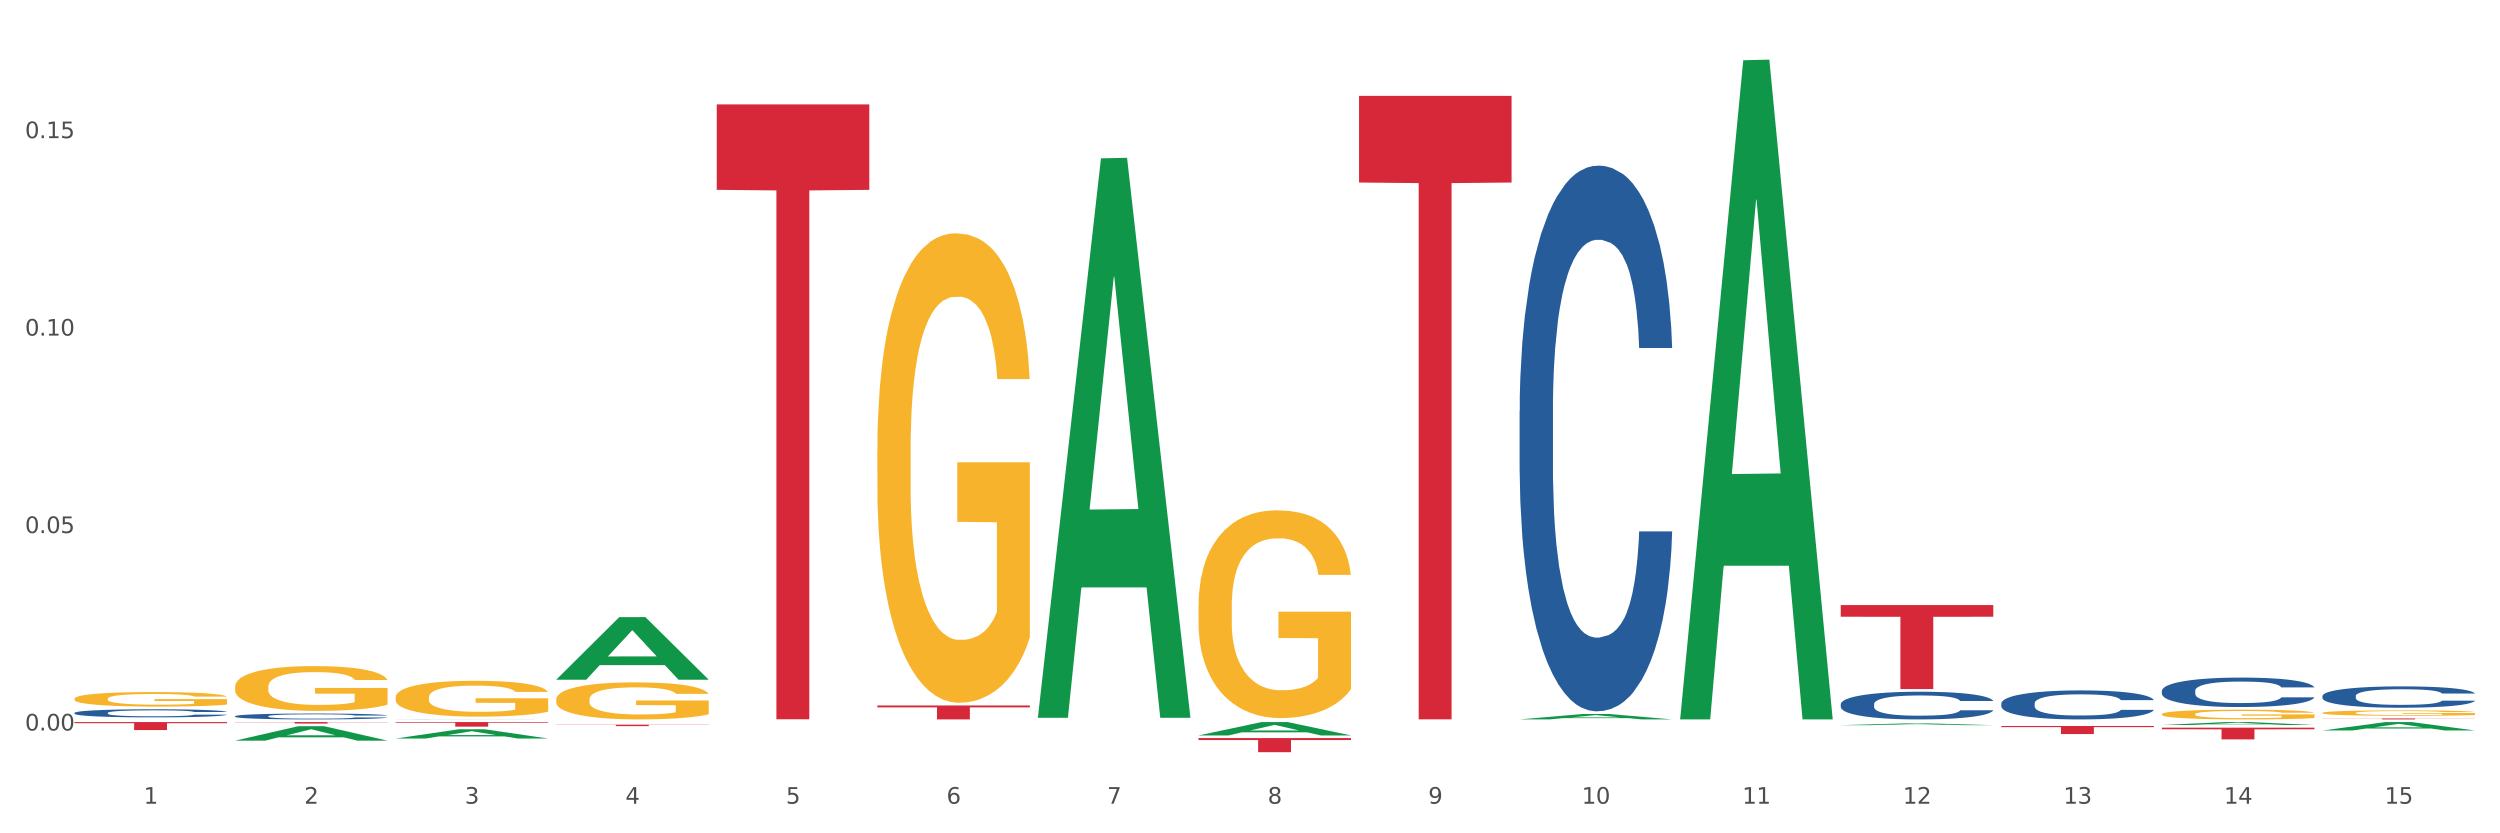 <?xml version="1.0" encoding="utf-8" standalone="no"?>
<!DOCTYPE svg PUBLIC "-//W3C//DTD SVG 1.1//EN"
  "http://www.w3.org/Graphics/SVG/1.1/DTD/svg11.dtd">
<svg xmlns:xlink="http://www.w3.org/1999/xlink" width="1080pt" height="360pt" viewBox="0 0 1080 360" xmlns="http://www.w3.org/2000/svg" version="1.1">
 <rect x="0" y="0" width="1080" height="360" fill="#333333" stroke="none"/>
 <defs>
  <style type="text/css">*{stroke-linejoin: round; stroke-linecap: butt}</style>
 </defs>
 <g id="figure_1">
  <g id="patch_1">
   <path d="M 0 360 
L 1080 360 
L 1080 0 
L 0 0 
z
" style="fill: #ffffff; stroke: #ffffff; stroke-linejoin: miter"/>
  </g>
  <g id="axes_1">
   <g id="matplotlib.axis_1">
    <g id="xtick_1">
     <g id="text_1">
      <!-- 1 -->
      <g style="fill: #4d4d4d" transform="translate(62.07 347.204) scale(0.096 -0.096)">
       <defs>
        <path id="DejaVuSans-31" d="M 794 531 
L 1825 531 
L 1825 4091 
L 703 3866 
L 703 4441 
L 1819 4666 
L 2450 4666 
L 2450 531 
L 3481 531 
L 3481 0 
L 794 0 
L 794 531 
z
" transform="scale(0.016)"/>
       </defs>
       <use xlink:href="#DejaVuSans-31"/>
      </g>
     </g>
    </g>
    <g id="xtick_2">
     <g id="text_2">
      <!-- 2 -->
      <g style="fill: #4d4d4d" transform="translate(131.436 347.204) scale(0.096 -0.096)">
       <defs>
        <path id="DejaVuSans-32" d="M 1228 531 
L 3431 531 
L 3431 0 
L 469 0 
L 469 531 
Q 828 903 1448 1529 
Q 2069 2156 2228 2338 
Q 2531 2678 2651 2914 
Q 2772 3150 2772 3378 
Q 2772 3750 2511 3984 
Q 2250 4219 1831 4219 
Q 1534 4219 1204 4116 
Q 875 4013 500 3803 
L 500 4441 
Q 881 4594 1212 4672 
Q 1544 4750 1819 4750 
Q 2544 4750 2975 4387 
Q 3406 4025 3406 3419 
Q 3406 3131 3298 2873 
Q 3191 2616 2906 2266 
Q 2828 2175 2409 1742 
Q 1991 1309 1228 531 
z
" transform="scale(0.016)"/>
       </defs>
       <use xlink:href="#DejaVuSans-32"/>
      </g>
     </g>
    </g>
    <g id="xtick_3">
     <g id="text_3">
      <!-- 3 -->
      <g style="fill: #4d4d4d" transform="translate(200.802 347.204) scale(0.096 -0.096)">
       <defs>
        <path id="DejaVuSans-33" d="M 2597 2516 
Q 3050 2419 3304 2112 
Q 3559 1806 3559 1356 
Q 3559 666 3084 287 
Q 2609 -91 1734 -91 
Q 1441 -91 1130 -33 
Q 819 25 488 141 
L 488 750 
Q 750 597 1062 519 
Q 1375 441 1716 441 
Q 2309 441 2620 675 
Q 2931 909 2931 1356 
Q 2931 1769 2642 2001 
Q 2353 2234 1838 2234 
L 1294 2234 
L 1294 2753 
L 1863 2753 
Q 2328 2753 2575 2939 
Q 2822 3125 2822 3475 
Q 2822 3834 2567 4026 
Q 2313 4219 1838 4219 
Q 1578 4219 1281 4162 
Q 984 4106 628 3988 
L 628 4550 
Q 988 4650 1302 4700 
Q 1616 4750 1894 4750 
Q 2613 4750 3031 4423 
Q 3450 4097 3450 3541 
Q 3450 3153 3228 2886 
Q 3006 2619 2597 2516 
z
" transform="scale(0.016)"/>
       </defs>
       <use xlink:href="#DejaVuSans-33"/>
      </g>
     </g>
    </g>
    <g id="xtick_4">
     <g id="text_4">
      <!-- 4 -->
      <g style="fill: #4d4d4d" transform="translate(270.169 347.204) scale(0.096 -0.096)">
       <defs>
        <path id="DejaVuSans-34" d="M 2419 4116 
L 825 1625 
L 2419 1625 
L 2419 4116 
z
M 2253 4666 
L 3047 4666 
L 3047 1625 
L 3713 1625 
L 3713 1100 
L 3047 1100 
L 3047 0 
L 2419 0 
L 2419 1100 
L 313 1100 
L 313 1709 
L 2253 4666 
z
" transform="scale(0.016)"/>
       </defs>
       <use xlink:href="#DejaVuSans-34"/>
      </g>
     </g>
    </g>
    <g id="xtick_5">
     <g id="text_5">
      <!-- 5 -->
      <g style="fill: #4d4d4d" transform="translate(339.535 347.204) scale(0.096 -0.096)">
       <defs>
        <path id="DejaVuSans-35" d="M 691 4666 
L 3169 4666 
L 3169 4134 
L 1269 4134 
L 1269 2991 
Q 1406 3038 1543 3061 
Q 1681 3084 1819 3084 
Q 2600 3084 3056 2656 
Q 3513 2228 3513 1497 
Q 3513 744 3044 326 
Q 2575 -91 1722 -91 
Q 1428 -91 1123 -41 
Q 819 9 494 109 
L 494 744 
Q 775 591 1075 516 
Q 1375 441 1709 441 
Q 2250 441 2565 725 
Q 2881 1009 2881 1497 
Q 2881 1984 2565 2268 
Q 2250 2553 1709 2553 
Q 1456 2553 1204 2497 
Q 953 2441 691 2322 
L 691 4666 
z
" transform="scale(0.016)"/>
       </defs>
       <use xlink:href="#DejaVuSans-35"/>
      </g>
     </g>
    </g>
    <g id="xtick_6">
     <g id="text_6">
      <!-- 6 -->
      <g style="fill: #4d4d4d" transform="translate(408.901 347.204) scale(0.096 -0.096)">
       <defs>
        <path id="DejaVuSans-36" d="M 2113 2584 
Q 1688 2584 1439 2293 
Q 1191 2003 1191 1497 
Q 1191 994 1439 701 
Q 1688 409 2113 409 
Q 2538 409 2786 701 
Q 3034 994 3034 1497 
Q 3034 2003 2786 2293 
Q 2538 2584 2113 2584 
z
M 3366 4563 
L 3366 3988 
Q 3128 4100 2886 4159 
Q 2644 4219 2406 4219 
Q 1781 4219 1451 3797 
Q 1122 3375 1075 2522 
Q 1259 2794 1537 2939 
Q 1816 3084 2150 3084 
Q 2853 3084 3261 2657 
Q 3669 2231 3669 1497 
Q 3669 778 3244 343 
Q 2819 -91 2113 -91 
Q 1303 -91 875 529 
Q 447 1150 447 2328 
Q 447 3434 972 4092 
Q 1497 4750 2381 4750 
Q 2619 4750 2861 4703 
Q 3103 4656 3366 4563 
z
" transform="scale(0.016)"/>
       </defs>
       <use xlink:href="#DejaVuSans-36"/>
      </g>
     </g>
    </g>
    <g id="xtick_7">
     <g id="text_7">
      <!-- 7 -->
      <g style="fill: #4d4d4d" transform="translate(478.267 347.204) scale(0.096 -0.096)">
       <defs>
        <path id="DejaVuSans-37" d="M 525 4666 
L 3525 4666 
L 3525 4397 
L 1831 0 
L 1172 0 
L 2766 4134 
L 525 4134 
L 525 4666 
z
" transform="scale(0.016)"/>
       </defs>
       <use xlink:href="#DejaVuSans-37"/>
      </g>
     </g>
    </g>
    <g id="xtick_8">
     <g id="text_8">
      <!-- 8 -->
      <g style="fill: #4d4d4d" transform="translate(547.634 347.204) scale(0.096 -0.096)">
       <defs>
        <path id="DejaVuSans-38" d="M 2034 2216 
Q 1584 2216 1326 1975 
Q 1069 1734 1069 1313 
Q 1069 891 1326 650 
Q 1584 409 2034 409 
Q 2484 409 2743 651 
Q 3003 894 3003 1313 
Q 3003 1734 2745 1975 
Q 2488 2216 2034 2216 
z
M 1403 2484 
Q 997 2584 770 2862 
Q 544 3141 544 3541 
Q 544 4100 942 4425 
Q 1341 4750 2034 4750 
Q 2731 4750 3128 4425 
Q 3525 4100 3525 3541 
Q 3525 3141 3298 2862 
Q 3072 2584 2669 2484 
Q 3125 2378 3379 2068 
Q 3634 1759 3634 1313 
Q 3634 634 3220 271 
Q 2806 -91 2034 -91 
Q 1263 -91 848 271 
Q 434 634 434 1313 
Q 434 1759 690 2068 
Q 947 2378 1403 2484 
z
M 1172 3481 
Q 1172 3119 1398 2916 
Q 1625 2713 2034 2713 
Q 2441 2713 2670 2916 
Q 2900 3119 2900 3481 
Q 2900 3844 2670 4047 
Q 2441 4250 2034 4250 
Q 1625 4250 1398 4047 
Q 1172 3844 1172 3481 
z
" transform="scale(0.016)"/>
       </defs>
       <use xlink:href="#DejaVuSans-38"/>
      </g>
     </g>
    </g>
    <g id="xtick_9">
     <g id="text_9">
      <!-- 9 -->
      <g style="fill: #4d4d4d" transform="translate(617 347.204) scale(0.096 -0.096)">
       <defs>
        <path id="DejaVuSans-39" d="M 703 97 
L 703 672 
Q 941 559 1184 500 
Q 1428 441 1663 441 
Q 2288 441 2617 861 
Q 2947 1281 2994 2138 
Q 2813 1869 2534 1725 
Q 2256 1581 1919 1581 
Q 1219 1581 811 2004 
Q 403 2428 403 3163 
Q 403 3881 828 4315 
Q 1253 4750 1959 4750 
Q 2769 4750 3195 4129 
Q 3622 3509 3622 2328 
Q 3622 1225 3098 567 
Q 2575 -91 1691 -91 
Q 1453 -91 1209 -44 
Q 966 3 703 97 
z
M 1959 2075 
Q 2384 2075 2632 2365 
Q 2881 2656 2881 3163 
Q 2881 3666 2632 3958 
Q 2384 4250 1959 4250 
Q 1534 4250 1286 3958 
Q 1038 3666 1038 3163 
Q 1038 2656 1286 2365 
Q 1534 2075 1959 2075 
z
" transform="scale(0.016)"/>
       </defs>
       <use xlink:href="#DejaVuSans-39"/>
      </g>
     </g>
    </g>
    <g id="xtick_10">
     <g id="text_10">
      <!-- 10 -->
      <g style="fill: #4d4d4d" transform="translate(683.312 347.204) scale(0.096 -0.096)">
       <defs>
        <path id="DejaVuSans-30" d="M 2034 4250 
Q 1547 4250 1301 3770 
Q 1056 3291 1056 2328 
Q 1056 1369 1301 889 
Q 1547 409 2034 409 
Q 2525 409 2770 889 
Q 3016 1369 3016 2328 
Q 3016 3291 2770 3770 
Q 2525 4250 2034 4250 
z
M 2034 4750 
Q 2819 4750 3233 4129 
Q 3647 3509 3647 2328 
Q 3647 1150 3233 529 
Q 2819 -91 2034 -91 
Q 1250 -91 836 529 
Q 422 1150 422 2328 
Q 422 3509 836 4129 
Q 1250 4750 2034 4750 
z
" transform="scale(0.016)"/>
       </defs>
       <use xlink:href="#DejaVuSans-31"/>
       <use xlink:href="#DejaVuSans-30" transform="translate(63.623 0)"/>
      </g>
     </g>
    </g>
    <g id="xtick_11">
     <g id="text_11">
      <!-- 11 -->
      <g style="fill: #4d4d4d" transform="translate(752.678 347.204) scale(0.096 -0.096)">
       <use xlink:href="#DejaVuSans-31"/>
       <use xlink:href="#DejaVuSans-31" transform="translate(63.623 0)"/>
      </g>
     </g>
    </g>
    <g id="xtick_12">
     <g id="text_12">
      <!-- 12 -->
      <g style="fill: #4d4d4d" transform="translate(822.044 347.204) scale(0.096 -0.096)">
       <use xlink:href="#DejaVuSans-31"/>
       <use xlink:href="#DejaVuSans-32" transform="translate(63.623 0)"/>
      </g>
     </g>
    </g>
    <g id="xtick_13">
     <g id="text_13">
      <!-- 13 -->
      <g style="fill: #4d4d4d" transform="translate(891.411 347.204) scale(0.096 -0.096)">
       <use xlink:href="#DejaVuSans-31"/>
       <use xlink:href="#DejaVuSans-33" transform="translate(63.623 0)"/>
      </g>
     </g>
    </g>
    <g id="xtick_14">
     <g id="text_14">
      <!-- 14 -->
      <g style="fill: #4d4d4d" transform="translate(960.777 347.204) scale(0.096 -0.096)">
       <use xlink:href="#DejaVuSans-31"/>
       <use xlink:href="#DejaVuSans-34" transform="translate(63.623 0)"/>
      </g>
     </g>
    </g>
    <g id="xtick_15">
     <g id="text_15">
      <!-- 15 -->
      <g style="fill: #4d4d4d" transform="translate(1030.143 347.204) scale(0.096 -0.096)">
       <use xlink:href="#DejaVuSans-31"/>
       <use xlink:href="#DejaVuSans-35" transform="translate(63.623 0)"/>
      </g>
     </g>
    </g>
    <g id="xtick_16"/>
    <g id="xtick_17"/>
    <g id="xtick_18"/>
    <g id="xtick_19"/>
    <g id="xtick_20"/>
    <g id="xtick_21"/>
    <g id="xtick_22"/>
    <g id="xtick_23"/>
    <g id="xtick_24"/>
    <g id="xtick_25"/>
    <g id="xtick_26"/>
    <g id="xtick_27"/>
    <g id="xtick_28"/>
    <g id="xtick_29"/>
   </g>
   <g id="matplotlib.axis_2">
    <g id="ytick_1">
     <g id="text_16">
      <!-- 0.00 -->
      <g style="fill: #4d4d4d" transform="translate(10.8 315.58) scale(0.096 -0.096)">
       <defs>
        <path id="DejaVuSans-2e" d="M 684 794 
L 1344 794 
L 1344 0 
L 684 0 
L 684 794 
z
" transform="scale(0.016)"/>
       </defs>
       <use xlink:href="#DejaVuSans-30"/>
       <use xlink:href="#DejaVuSans-2e" transform="translate(63.623 0)"/>
       <use xlink:href="#DejaVuSans-30" transform="translate(95.41 0)"/>
       <use xlink:href="#DejaVuSans-30" transform="translate(159.033 0)"/>
      </g>
     </g>
    </g>
    <g id="ytick_2">
     <g id="text_17">
      <!-- 0.05 -->
      <g style="fill: #4d4d4d" transform="translate(10.8 230.282) scale(0.096 -0.096)">
       <use xlink:href="#DejaVuSans-30"/>
       <use xlink:href="#DejaVuSans-2e" transform="translate(63.623 0)"/>
       <use xlink:href="#DejaVuSans-30" transform="translate(95.41 0)"/>
       <use xlink:href="#DejaVuSans-35" transform="translate(159.033 0)"/>
      </g>
     </g>
    </g>
    <g id="ytick_3">
     <g id="text_18">
      <!-- 0.10 -->
      <g style="fill: #4d4d4d" transform="translate(10.8 144.984) scale(0.096 -0.096)">
       <use xlink:href="#DejaVuSans-30"/>
       <use xlink:href="#DejaVuSans-2e" transform="translate(63.623 0)"/>
       <use xlink:href="#DejaVuSans-31" transform="translate(95.41 0)"/>
       <use xlink:href="#DejaVuSans-30" transform="translate(159.033 0)"/>
      </g>
     </g>
    </g>
    <g id="ytick_4">
     <g id="text_19">
      <!-- 0.15 -->
      <g style="fill: #4d4d4d" transform="translate(10.8 59.686) scale(0.096 -0.096)">
       <use xlink:href="#DejaVuSans-30"/>
       <use xlink:href="#DejaVuSans-2e" transform="translate(63.623 0)"/>
       <use xlink:href="#DejaVuSans-31" transform="translate(95.41 0)"/>
       <use xlink:href="#DejaVuSans-35" transform="translate(159.033 0)"/>
      </g>
     </g>
    </g>
    <g id="ytick_5"/>
    <g id="ytick_6"/>
    <g id="ytick_7"/>
    <g id="ytick_8"/>
   </g>
   <g id="PolyCollection_1">
    <path d="M 1003.302 307.964 
L 1003.38 307.962 
L 1003.38 307.885 
L 1003.535 307.819 
L 1004.314 307.659 
L 1005.481 307.527 
L 1006.336 307.456 
L 1007.192 307.399 
L 1008.204 307.341 
L 1009.448 307.281 
L 1011.705 307.194 
L 1013.105 307.149 
L 1014.817 307.102 
L 1017.929 307.034 
L 1020.185 306.995 
L 1022.519 306.963 
L 1026.331 306.925 
L 1028.821 306.908 
L 1031.466 306.895 
L 1034.656 306.886 
L 1037.068 306.884 
L 1042.358 306.891 
L 1046.871 306.91 
L 1049.049 306.925 
L 1051.85 306.95 
L 1053.328 306.967 
L 1055.74 307.002 
L 1058.23 307.046 
L 1059.942 307.085 
L 1062.509 307.157 
L 1064.454 307.23 
L 1066.244 307.32 
L 1067.177 307.382 
L 1067.877 307.439 
L 1068.5 307.505 
L 1069.122 307.61 
L 1055.118 307.61 
L 1054.573 307.535 
L 1053.717 307.465 
L 1052.473 307.397 
L 1051.383 307.354 
L 1049.516 307.3 
L 1047.805 307.266 
L 1046.015 307.241 
L 1043.837 307.219 
L 1042.125 307.209 
L 1039.713 307.2 
L 1034.967 307.202 
L 1031.777 307.219 
L 1029.599 307.241 
L 1028.199 307.26 
L 1026.954 307.281 
L 1025.553 307.311 
L 1023.919 307.356 
L 1022.752 307.397 
L 1021.585 307.448 
L 1020.652 307.499 
L 1019.796 307.559 
L 1019.096 307.623 
L 1018.551 307.689 
L 1018.084 307.77 
L 1017.695 307.905 
L 1017.695 308.197 
L 1017.851 308.263 
L 1018.24 308.351 
L 1018.707 308.417 
L 1019.485 308.496 
L 1020.185 308.549 
L 1021.508 308.626 
L 1022.986 308.69 
L 1024.153 308.731 
L 1025.32 308.765 
L 1027.343 308.812 
L 1029.599 308.85 
L 1031.544 308.874 
L 1034.189 308.895 
L 1035.979 308.904 
L 1037.535 308.908 
L 1041.347 308.908 
L 1044.07 308.902 
L 1047.104 308.887 
L 1049.438 308.868 
L 1051.383 308.844 
L 1053.562 308.806 
L 1054.962 308.769 
L 1054.962 308.323 
L 1037.846 308.321 
L 1037.846 308.024 
L 1069.2 308.024 
L 1069.2 308.895 
L 1067.877 308.94 
L 1066.399 308.981 
L 1064.843 309.017 
L 1062.509 309.062 
L 1059.708 309.105 
L 1057.219 309.134 
L 1054.573 309.16 
L 1051.461 309.184 
L 1047.416 309.205 
L 1044.926 309.213 
L 1041.814 309.22 
L 1038.157 309.222 
L 1034.967 309.218 
L 1031.855 309.207 
L 1028.588 309.188 
L 1025.398 309.16 
L 1022.986 309.132 
L 1020.574 309.098 
L 1018.007 309.053 
L 1015.984 309.011 
L 1014.428 308.972 
L 1012.716 308.923 
L 1010.849 308.859 
L 1009.448 308.801 
L 1008.204 308.742 
L 1006.881 308.665 
L 1005.947 308.599 
L 1005.014 308.515 
L 1004.469 308.453 
L 1003.847 308.357 
L 1003.38 308.223 
L 1003.302 307.964 
z
" clip-path="url(#p3510ce5ec4)" style="fill: #f7b32b"/>
    <path d="M 933.936 308.526 
L 934.014 308.522 
L 934.014 308.384 
L 934.169 308.265 
L 934.947 307.976 
L 936.114 307.738 
L 936.97 307.611 
L 937.826 307.508 
L 938.837 307.404 
L 940.082 307.296 
L 942.338 307.139 
L 943.739 307.058 
L 945.45 306.974 
L 948.563 306.851 
L 950.819 306.782 
L 953.153 306.724 
L 956.965 306.655 
L 959.455 306.624 
L 962.1 306.601 
L 965.29 306.586 
L 967.702 306.582 
L 972.992 306.594 
L 977.505 306.628 
L 979.683 306.655 
L 982.484 306.701 
L 983.962 306.732 
L 986.374 306.793 
L 988.864 306.874 
L 990.575 306.943 
L 993.143 307.074 
L 995.088 307.204 
L 996.877 307.366 
L 997.811 307.477 
L 998.511 307.581 
L 999.134 307.7 
L 999.756 307.888 
L 985.752 307.888 
L 985.207 307.754 
L 984.351 307.627 
L 983.106 307.504 
L 982.017 307.427 
L 980.15 307.331 
L 978.438 307.27 
L 976.649 307.224 
L 974.47 307.185 
L 972.759 307.166 
L 970.347 307.151 
L 965.601 307.154 
L 962.411 307.185 
L 960.233 307.224 
L 958.832 307.258 
L 957.588 307.296 
L 956.187 307.35 
L 954.553 307.431 
L 953.386 307.504 
L 952.219 307.596 
L 951.286 307.688 
L 950.43 307.796 
L 949.73 307.911 
L 949.185 308.03 
L 948.718 308.176 
L 948.329 308.418 
L 948.329 308.944 
L 948.485 309.063 
L 948.874 309.221 
L 949.341 309.34 
L 950.119 309.482 
L 950.819 309.578 
L 952.141 309.717 
L 953.62 309.832 
L 954.787 309.905 
L 955.954 309.966 
L 957.977 310.051 
L 960.233 310.12 
L 962.178 310.162 
L 964.823 310.201 
L 966.613 310.216 
L 968.169 310.224 
L 971.981 310.224 
L 974.704 310.212 
L 977.738 310.185 
L 980.072 310.151 
L 982.017 310.108 
L 984.196 310.039 
L 985.596 309.974 
L 985.596 309.171 
L 968.48 309.167 
L 968.48 308.633 
L 999.834 308.633 
L 999.834 310.201 
L 998.511 310.281 
L 997.033 310.354 
L 995.477 310.419 
L 993.143 310.5 
L 990.342 310.577 
L 987.852 310.631 
L 985.207 310.677 
L 982.095 310.719 
L 978.049 310.758 
L 975.56 310.773 
L 972.448 310.784 
L 968.791 310.788 
L 965.601 310.781 
L 962.489 310.761 
L 959.221 310.727 
L 956.032 310.677 
L 953.62 310.627 
L 951.208 310.565 
L 948.64 310.485 
L 946.618 310.408 
L 945.061 310.339 
L 943.35 310.25 
L 941.483 310.135 
L 940.082 310.032 
L 938.837 309.924 
L 937.515 309.786 
L 936.581 309.667 
L 935.648 309.517 
L 935.103 309.405 
L 934.48 309.233 
L 934.014 308.991 
L 933.936 308.526 
z
" clip-path="url(#p3510ce5ec4)" style="fill: #f7b32b"/>
    <path d="M 517.739 261.936 
L 517.816 261.854 
L 517.816 258.904 
L 517.972 256.363 
L 518.75 250.215 
L 519.917 245.133 
L 520.773 242.428 
L 521.629 240.215 
L 522.64 238.002 
L 523.885 235.707 
L 526.141 232.346 
L 527.542 230.625 
L 529.253 228.822 
L 532.365 226.199 
L 534.621 224.723 
L 536.956 223.494 
L 540.768 222.019 
L 543.257 221.363 
L 545.903 220.871 
L 549.093 220.543 
L 551.504 220.461 
L 556.795 220.707 
L 561.307 221.445 
L 563.486 222.019 
L 566.287 223.002 
L 567.765 223.658 
L 570.177 224.969 
L 572.666 226.691 
L 574.378 228.166 
L 576.946 230.953 
L 578.891 233.74 
L 580.68 237.182 
L 581.614 239.559 
L 582.314 241.773 
L 582.936 244.314 
L 583.559 248.33 
L 569.554 248.33 
L 569.01 245.461 
L 568.154 242.756 
L 566.909 240.133 
L 565.82 238.494 
L 563.953 236.445 
L 562.241 235.133 
L 560.452 234.15 
L 558.273 233.33 
L 556.562 232.92 
L 554.15 232.592 
L 549.404 232.674 
L 546.214 233.33 
L 544.035 234.15 
L 542.635 234.887 
L 541.39 235.707 
L 539.99 236.855 
L 538.356 238.576 
L 537.189 240.133 
L 536.022 242.1 
L 535.088 244.068 
L 534.232 246.363 
L 533.532 248.822 
L 532.988 251.363 
L 532.521 254.477 
L 532.132 259.641 
L 532.132 270.871 
L 532.287 273.412 
L 532.676 276.772 
L 533.143 279.313 
L 533.921 282.346 
L 534.621 284.395 
L 535.944 287.346 
L 537.422 289.805 
L 538.589 291.362 
L 539.756 292.674 
L 541.779 294.477 
L 544.035 295.953 
L 545.981 296.854 
L 548.626 297.674 
L 550.415 298.002 
L 551.971 298.166 
L 555.784 298.166 
L 558.507 297.92 
L 561.541 297.346 
L 563.875 296.608 
L 565.82 295.707 
L 567.998 294.231 
L 569.399 292.838 
L 569.399 275.707 
L 552.282 275.625 
L 552.282 264.231 
L 583.636 264.231 
L 583.636 297.674 
L 582.314 299.395 
L 580.836 300.953 
L 579.28 302.346 
L 576.946 304.067 
L 574.145 305.707 
L 571.655 306.854 
L 569.01 307.838 
L 565.898 308.739 
L 561.852 309.559 
L 559.362 309.887 
L 556.25 310.133 
L 552.594 310.215 
L 549.404 310.051 
L 546.292 309.641 
L 543.024 308.903 
L 539.834 307.838 
L 537.422 306.772 
L 535.01 305.461 
L 532.443 303.739 
L 530.42 302.1 
L 528.864 300.625 
L 527.153 298.739 
L 525.285 296.28 
L 523.885 294.067 
L 522.64 291.772 
L 521.317 288.821 
L 520.384 286.281 
L 519.45 283.084 
L 518.906 280.707 
L 518.283 277.018 
L 517.816 271.854 
L 517.739 261.936 
z
" clip-path="url(#p3510ce5ec4)" style="fill: #f7b32b"/>
    <path d="M 379.006 194.502 
L 379.084 194.317 
L 379.084 187.649 
L 379.24 181.906 
L 380.018 168.014 
L 381.185 156.529 
L 382.04 150.416 
L 382.896 145.415 
L 383.908 140.414 
L 385.152 135.227 
L 387.409 127.632 
L 388.809 123.742 
L 390.521 119.667 
L 393.633 113.74 
L 395.889 110.405 
L 398.223 107.627 
L 402.035 104.292 
L 404.525 102.811 
L 407.17 101.699 
L 410.36 100.958 
L 412.772 100.773 
L 418.062 101.329 
L 422.575 102.996 
L 424.753 104.292 
L 427.554 106.515 
L 429.032 107.997 
L 431.444 110.961 
L 433.934 114.851 
L 435.646 118.185 
L 438.213 124.483 
L 440.158 130.781 
L 441.948 138.561 
L 442.881 143.933 
L 443.581 148.934 
L 444.204 154.677 
L 444.826 163.753 
L 430.822 163.753 
L 430.277 157.27 
L 429.422 151.157 
L 428.177 145.23 
L 427.087 141.525 
L 425.22 136.894 
L 423.509 133.93 
L 421.719 131.707 
L 419.541 129.855 
L 417.829 128.929 
L 415.417 128.188 
L 410.671 128.373 
L 407.481 129.855 
L 405.303 131.707 
L 403.903 133.375 
L 402.658 135.227 
L 401.257 137.82 
L 399.624 141.71 
L 398.456 145.23 
L 397.289 149.675 
L 396.356 154.121 
L 395.5 159.308 
L 394.8 164.865 
L 394.255 170.607 
L 393.788 177.646 
L 393.399 189.316 
L 393.399 214.693 
L 393.555 220.435 
L 393.944 228.03 
L 394.411 233.772 
L 395.189 240.626 
L 395.889 245.257 
L 397.212 251.926 
L 398.69 257.483 
L 399.857 261.002 
L 401.024 263.966 
L 403.047 268.041 
L 405.303 271.375 
L 407.248 273.413 
L 409.893 275.265 
L 411.683 276.006 
L 413.239 276.377 
L 417.051 276.377 
L 419.774 275.821 
L 422.808 274.524 
L 425.142 272.857 
L 427.087 270.82 
L 429.266 267.485 
L 430.666 264.336 
L 430.666 225.622 
L 413.55 225.437 
L 413.55 199.689 
L 444.904 199.689 
L 444.904 275.265 
L 443.581 279.155 
L 442.103 282.675 
L 440.547 285.824 
L 438.213 289.714 
L 435.412 293.418 
L 432.923 296.012 
L 430.277 298.235 
L 427.165 300.272 
L 423.12 302.124 
L 420.63 302.865 
L 417.518 303.421 
L 413.861 303.606 
L 410.671 303.236 
L 407.559 302.31 
L 404.292 300.643 
L 401.102 298.235 
L 398.69 295.826 
L 396.278 292.863 
L 393.711 288.973 
L 391.688 285.268 
L 390.132 281.934 
L 388.42 277.673 
L 386.553 272.116 
L 385.152 267.115 
L 383.908 261.928 
L 382.585 255.26 
L 381.651 249.517 
L 380.718 242.293 
L 380.173 236.921 
L 379.551 228.586 
L 379.084 216.916 
L 379.006 194.502 
z
" clip-path="url(#p3510ce5ec4)" style="fill: #f7b32b"/>
    <path d="M 240.274 302.186 
L 240.351 302.171 
L 240.351 301.645 
L 240.507 301.192 
L 241.285 300.097 
L 242.452 299.191 
L 243.308 298.709 
L 244.164 298.315 
L 245.175 297.921 
L 246.42 297.512 
L 248.676 296.913 
L 250.077 296.606 
L 251.788 296.285 
L 254.9 295.817 
L 257.157 295.555 
L 259.491 295.336 
L 263.303 295.073 
L 265.793 294.956 
L 268.438 294.868 
L 271.628 294.81 
L 274.04 294.795 
L 279.33 294.839 
L 283.843 294.97 
L 286.021 295.073 
L 288.822 295.248 
L 290.3 295.365 
L 292.712 295.598 
L 295.202 295.905 
L 296.913 296.168 
L 299.481 296.665 
L 301.426 297.161 
L 303.215 297.775 
L 304.149 298.198 
L 304.849 298.593 
L 305.471 299.045 
L 306.094 299.761 
L 292.089 299.761 
L 291.545 299.25 
L 290.689 298.768 
L 289.444 298.3 
L 288.355 298.008 
L 286.488 297.643 
L 284.776 297.41 
L 282.987 297.234 
L 280.808 297.088 
L 279.097 297.015 
L 276.685 296.957 
L 271.939 296.971 
L 268.749 297.088 
L 266.571 297.234 
L 265.17 297.366 
L 263.925 297.512 
L 262.525 297.716 
L 260.891 298.023 
L 259.724 298.3 
L 258.557 298.651 
L 257.623 299.002 
L 256.768 299.41 
L 256.067 299.849 
L 255.523 300.301 
L 255.056 300.856 
L 254.667 301.777 
L 254.667 303.778 
L 254.823 304.23 
L 255.212 304.829 
L 255.678 305.282 
L 256.456 305.822 
L 257.157 306.187 
L 258.479 306.713 
L 259.957 307.151 
L 261.124 307.429 
L 262.291 307.663 
L 264.314 307.984 
L 266.571 308.247 
L 268.516 308.408 
L 271.161 308.554 
L 272.95 308.612 
L 274.506 308.641 
L 278.319 308.641 
L 281.042 308.597 
L 284.076 308.495 
L 286.41 308.364 
L 288.355 308.203 
L 290.533 307.94 
L 291.934 307.692 
L 291.934 304.639 
L 274.818 304.625 
L 274.818 302.594 
L 306.172 302.594 
L 306.172 308.554 
L 304.849 308.86 
L 303.371 309.138 
L 301.815 309.386 
L 299.481 309.693 
L 296.68 309.985 
L 294.19 310.189 
L 291.545 310.365 
L 288.433 310.525 
L 284.387 310.671 
L 281.897 310.73 
L 278.785 310.774 
L 275.129 310.788 
L 271.939 310.759 
L 268.827 310.686 
L 265.559 310.555 
L 262.369 310.365 
L 259.957 310.175 
L 257.546 309.941 
L 254.978 309.634 
L 252.955 309.342 
L 251.399 309.079 
L 249.688 308.743 
L 247.82 308.305 
L 246.42 307.911 
L 245.175 307.502 
L 243.853 306.976 
L 242.919 306.523 
L 241.985 305.954 
L 241.441 305.53 
L 240.818 304.873 
L 240.351 303.953 
L 240.274 302.186 
z
" clip-path="url(#p3510ce5ec4)" style="fill: #f7b32b"/>
    <path d="M 170.907 301.26 
L 170.985 301.245 
L 170.985 300.737 
L 171.141 300.298 
L 171.919 299.238 
L 173.086 298.362 
L 173.942 297.895 
L 174.798 297.514 
L 175.809 297.132 
L 177.054 296.736 
L 179.31 296.157 
L 180.71 295.86 
L 182.422 295.549 
L 185.534 295.097 
L 187.79 294.842 
L 190.124 294.63 
L 193.937 294.376 
L 196.426 294.263 
L 199.072 294.178 
L 202.261 294.121 
L 204.673 294.107 
L 209.964 294.15 
L 214.476 294.277 
L 216.655 294.376 
L 219.456 294.545 
L 220.934 294.658 
L 223.346 294.885 
L 225.835 295.181 
L 227.547 295.436 
L 230.114 295.916 
L 232.059 296.397 
L 233.849 296.991 
L 234.783 297.401 
L 235.483 297.782 
L 236.105 298.221 
L 236.728 298.913 
L 222.723 298.913 
L 222.179 298.418 
L 221.323 297.952 
L 220.078 297.5 
L 218.989 297.217 
L 217.122 296.864 
L 215.41 296.637 
L 213.62 296.468 
L 211.442 296.326 
L 209.73 296.256 
L 207.319 296.199 
L 202.573 296.213 
L 199.383 296.326 
L 197.204 296.468 
L 195.804 296.595 
L 194.559 296.736 
L 193.159 296.934 
L 191.525 297.231 
L 190.358 297.5 
L 189.191 297.839 
L 188.257 298.178 
L 187.401 298.574 
L 186.701 298.998 
L 186.157 299.436 
L 185.69 299.973 
L 185.301 300.864 
L 185.301 302.8 
L 185.456 303.239 
L 185.845 303.818 
L 186.312 304.256 
L 187.09 304.779 
L 187.79 305.133 
L 189.113 305.642 
L 190.591 306.066 
L 191.758 306.334 
L 192.925 306.56 
L 194.948 306.871 
L 197.204 307.126 
L 199.149 307.281 
L 201.795 307.423 
L 203.584 307.479 
L 205.14 307.507 
L 208.952 307.507 
L 211.675 307.465 
L 214.71 307.366 
L 217.044 307.239 
L 218.989 307.083 
L 221.167 306.829 
L 222.568 306.589 
L 222.568 303.634 
L 205.451 303.62 
L 205.451 301.655 
L 236.805 301.655 
L 236.805 307.423 
L 235.483 307.719 
L 234.004 307.988 
L 232.448 308.228 
L 230.114 308.525 
L 227.314 308.808 
L 224.824 309.006 
L 222.179 309.175 
L 219.067 309.331 
L 215.021 309.472 
L 212.531 309.529 
L 209.419 309.571 
L 205.763 309.585 
L 202.573 309.557 
L 199.461 309.486 
L 196.193 309.359 
L 193.003 309.175 
L 190.591 308.992 
L 188.179 308.765 
L 185.612 308.469 
L 183.589 308.186 
L 182.033 307.932 
L 180.321 307.606 
L 178.454 307.182 
L 177.054 306.801 
L 175.809 306.405 
L 174.486 305.896 
L 173.553 305.458 
L 172.619 304.907 
L 172.074 304.497 
L 171.452 303.861 
L 170.985 302.97 
L 170.907 301.26 
z
" clip-path="url(#p3510ce5ec4)" style="fill: #f7b32b"/>
    <path d="M 101.541 296.698 
L 101.619 296.68 
L 101.619 296.044 
L 101.775 295.496 
L 102.553 294.17 
L 103.72 293.074 
L 104.575 292.491 
L 105.431 292.014 
L 106.443 291.537 
L 107.688 291.042 
L 109.944 290.317 
L 111.344 289.946 
L 113.056 289.557 
L 116.168 288.991 
L 118.424 288.673 
L 120.758 288.408 
L 124.57 288.09 
L 127.06 287.949 
L 129.705 287.843 
L 132.895 287.772 
L 135.307 287.754 
L 140.598 287.807 
L 145.11 287.966 
L 147.289 288.09 
L 150.089 288.302 
L 151.568 288.444 
L 153.979 288.726 
L 156.469 289.098 
L 158.181 289.416 
L 160.748 290.017 
L 162.693 290.618 
L 164.483 291.36 
L 165.416 291.872 
L 166.117 292.35 
L 166.739 292.898 
L 167.361 293.764 
L 153.357 293.764 
L 152.812 293.145 
L 151.957 292.562 
L 150.712 291.996 
L 149.623 291.643 
L 147.755 291.201 
L 146.044 290.918 
L 144.254 290.706 
L 142.076 290.529 
L 140.364 290.441 
L 137.952 290.37 
L 133.206 290.388 
L 130.017 290.529 
L 127.838 290.706 
L 126.438 290.865 
L 125.193 291.042 
L 123.792 291.289 
L 122.159 291.66 
L 120.992 291.996 
L 119.825 292.42 
L 118.891 292.845 
L 118.035 293.339 
L 117.335 293.87 
L 116.79 294.418 
L 116.324 295.089 
L 115.935 296.203 
L 115.935 298.624 
L 116.09 299.172 
L 116.479 299.897 
L 116.946 300.444 
L 117.724 301.098 
L 118.424 301.54 
L 119.747 302.177 
L 121.225 302.707 
L 122.392 303.043 
L 123.559 303.325 
L 125.582 303.714 
L 127.838 304.032 
L 129.783 304.227 
L 132.428 304.404 
L 134.218 304.474 
L 135.774 304.51 
L 139.586 304.51 
L 142.309 304.457 
L 145.343 304.333 
L 147.678 304.174 
L 149.623 303.979 
L 151.801 303.661 
L 153.201 303.361 
L 153.201 299.667 
L 136.085 299.649 
L 136.085 297.192 
L 167.439 297.192 
L 167.439 304.404 
L 166.117 304.775 
L 164.638 305.11 
L 163.082 305.411 
L 160.748 305.782 
L 157.947 306.136 
L 155.458 306.383 
L 152.812 306.595 
L 149.7 306.79 
L 145.655 306.966 
L 143.165 307.037 
L 140.053 307.09 
L 136.396 307.108 
L 133.206 307.072 
L 130.094 306.984 
L 126.827 306.825 
L 123.637 306.595 
L 121.225 306.365 
L 118.813 306.083 
L 116.246 305.711 
L 114.223 305.358 
L 112.667 305.04 
L 110.955 304.633 
L 109.088 304.103 
L 107.688 303.626 
L 106.443 303.131 
L 105.12 302.495 
L 104.186 301.947 
L 103.253 301.257 
L 102.708 300.745 
L 102.086 299.95 
L 101.619 298.836 
L 101.541 296.698 
z
" clip-path="url(#p3510ce5ec4)" style="fill: #f7b32b"/>
    <path d="M 32.175 301.872 
L 32.253 301.867 
L 32.253 301.66 
L 32.408 301.482 
L 33.186 301.051 
L 34.353 300.695 
L 35.209 300.506 
L 36.065 300.351 
L 37.076 300.196 
L 38.321 300.035 
L 40.578 299.799 
L 41.978 299.679 
L 43.69 299.552 
L 46.802 299.369 
L 49.058 299.265 
L 51.392 299.179 
L 55.204 299.076 
L 57.694 299.03 
L 60.339 298.995 
L 63.529 298.972 
L 65.941 298.967 
L 71.231 298.984 
L 75.744 299.035 
L 77.922 299.076 
L 80.723 299.145 
L 82.201 299.19 
L 84.613 299.282 
L 87.103 299.403 
L 88.815 299.506 
L 91.382 299.702 
L 93.327 299.897 
L 95.116 300.138 
L 96.05 300.305 
L 96.75 300.46 
L 97.373 300.638 
L 97.995 300.919 
L 83.991 300.919 
L 83.446 300.718 
L 82.59 300.529 
L 81.346 300.345 
L 80.256 300.23 
L 78.389 300.086 
L 76.677 299.995 
L 74.888 299.926 
L 72.71 299.868 
L 70.998 299.839 
L 68.586 299.816 
L 63.84 299.822 
L 60.65 299.868 
L 58.472 299.926 
L 57.071 299.977 
L 55.827 300.035 
L 54.426 300.115 
L 52.792 300.236 
L 51.625 300.345 
L 50.458 300.483 
L 49.525 300.621 
L 48.669 300.781 
L 47.969 300.954 
L 47.424 301.132 
L 46.957 301.35 
L 46.568 301.712 
L 46.568 302.498 
L 46.724 302.677 
L 47.113 302.912 
L 47.58 303.09 
L 48.358 303.303 
L 49.058 303.446 
L 50.381 303.653 
L 51.859 303.825 
L 53.026 303.934 
L 54.193 304.026 
L 56.216 304.152 
L 58.472 304.256 
L 60.417 304.319 
L 63.062 304.376 
L 64.852 304.399 
L 66.408 304.411 
L 70.22 304.411 
L 72.943 304.394 
L 75.977 304.353 
L 78.311 304.302 
L 80.256 304.239 
L 82.435 304.135 
L 83.835 304.038 
L 83.835 302.837 
L 66.719 302.832 
L 66.719 302.033 
L 98.073 302.033 
L 98.073 304.376 
L 96.75 304.497 
L 95.272 304.606 
L 93.716 304.704 
L 91.382 304.824 
L 88.581 304.939 
L 86.091 305.02 
L 83.446 305.089 
L 80.334 305.152 
L 76.288 305.209 
L 73.799 305.232 
L 70.687 305.249 
L 67.03 305.255 
L 63.84 305.244 
L 60.728 305.215 
L 57.461 305.163 
L 54.271 305.089 
L 51.859 305.014 
L 49.447 304.922 
L 46.879 304.801 
L 44.857 304.687 
L 43.301 304.583 
L 41.589 304.451 
L 39.722 304.279 
L 38.321 304.124 
L 37.076 303.963 
L 35.754 303.756 
L 34.82 303.578 
L 33.887 303.354 
L 33.342 303.188 
L 32.72 302.929 
L 32.253 302.567 
L 32.175 301.872 
z
" clip-path="url(#p3510ce5ec4)" style="fill: #f7b32b"/>
    <path d="M 933.936 313.206 
L 934.004 313.204 
L 961.178 311.934 
L 972.456 311.933 
L 999.834 313.208 
L 986.79 313.208 
L 980.88 312.911 
L 952.822 312.911 
L 952.618 312.916 
L 946.912 313.208 
L 933.936 313.208 
L 933.936 313.206 
L 956.355 312.734 
L 977.347 312.733 
L 966.953 312.205 
L 966.817 312.202 
L 966.681 312.206 
L 956.287 312.733 
L 956.355 312.734 
L 933.936 313.206 
z
" clip-path="url(#p3510ce5ec4)" style="fill: #109648"/>
    <path d="M 1003.302 315.563 
L 1003.37 315.56 
L 1030.544 311.936 
L 1041.822 311.933 
L 1069.2 315.57 
L 1056.156 315.57 
L 1050.246 314.723 
L 1022.188 314.723 
L 1021.984 314.737 
L 1016.278 315.57 
L 1003.302 315.57 
L 1003.302 315.563 
L 1025.721 314.218 
L 1046.713 314.214 
L 1036.319 312.708 
L 1036.183 312.701 
L 1036.047 312.712 
L 1025.653 314.214 
L 1025.721 314.218 
L 1003.302 315.563 
z
" clip-path="url(#p3510ce5ec4)" style="fill: #109648"/>
    <path d="M 379.006 304.751 
L 444.904 304.751 
L 444.904 305.588 
L 418.982 305.593 
L 418.982 310.771 
L 404.772 310.771 
L 404.772 305.593 
L 379.006 305.588 
L 379.006 304.757 
L 379.006 304.751 
z
" clip-path="url(#p3510ce5ec4)" style="fill: #d62839"/>
    <path d="M 309.64 45.097 
L 375.538 45.097 
L 375.538 82.012 
L 349.616 82.262 
L 349.616 310.737 
L 335.406 310.737 
L 335.406 82.262 
L 309.64 82.012 
L 309.64 45.346 
L 309.64 45.097 
z
" clip-path="url(#p3510ce5ec4)" style="fill: #d62839"/>
    <path d="M 795.203 313.274 
L 795.271 313.273 
L 822.446 312.521 
L 833.723 312.52 
L 861.101 313.275 
L 848.058 313.275 
L 842.147 313.099 
L 814.09 313.099 
L 813.886 313.102 
L 808.179 313.275 
L 795.203 313.275 
L 795.203 313.274 
L 817.622 312.994 
L 838.615 312.994 
L 828.22 312.681 
L 828.084 312.679 
L 827.949 312.682 
L 817.554 312.994 
L 817.622 312.994 
L 795.203 313.274 
z
" clip-path="url(#p3510ce5ec4)" style="fill: #109648"/>
    <path d="M 725.837 310.23 
L 725.905 309.963 
L 753.08 26.027 
L 764.357 25.759 
L 791.735 310.766 
L 778.691 310.766 
L 772.781 244.398 
L 744.723 244.398 
L 744.52 245.468 
L 738.813 310.766 
L 725.837 310.766 
L 725.837 310.23 
L 748.256 204.791 
L 769.248 204.524 
L 758.854 86.507 
L 758.718 85.972 
L 758.582 86.775 
L 748.188 204.524 
L 748.256 204.791 
L 725.837 310.23 
z
" clip-path="url(#p3510ce5ec4)" style="fill: #109648"/>
    <path d="M 656.471 310.784 
L 656.539 310.782 
L 683.713 308.442 
L 694.991 308.44 
L 722.369 310.788 
L 709.325 310.788 
L 703.415 310.241 
L 675.357 310.241 
L 675.153 310.25 
L 669.447 310.788 
L 656.471 310.788 
L 656.471 310.784 
L 678.89 309.915 
L 699.882 309.913 
L 689.488 308.941 
L 689.352 308.936 
L 689.216 308.943 
L 678.822 309.913 
L 678.89 309.915 
L 656.471 310.784 
z
" clip-path="url(#p3510ce5ec4)" style="fill: #109648"/>
    <path d="M 517.739 317.697 
L 517.806 317.692 
L 544.981 311.938 
L 556.258 311.933 
L 583.636 317.708 
L 570.593 317.708 
L 564.682 316.363 
L 536.625 316.363 
L 536.421 316.385 
L 530.714 317.708 
L 517.739 317.708 
L 517.739 317.697 
L 540.157 315.561 
L 561.15 315.555 
L 550.755 313.164 
L 550.62 313.153 
L 550.484 313.169 
L 540.089 315.555 
L 540.157 315.561 
L 517.739 317.697 
z
" clip-path="url(#p3510ce5ec4)" style="fill: #109648"/>
    <path d="M 795.203 261.387 
L 861.101 261.387 
L 861.101 266.431 
L 835.179 266.465 
L 835.179 297.68 
L 820.969 297.68 
L 820.969 266.465 
L 795.203 266.431 
L 795.203 261.421 
L 795.203 261.387 
z
" clip-path="url(#p3510ce5ec4)" style="fill: #d62839"/>
    <path d="M 864.57 313.629 
L 930.468 313.629 
L 930.468 314.114 
L 904.546 314.117 
L 904.546 317.119 
L 890.335 317.119 
L 890.335 314.117 
L 864.57 314.114 
L 864.57 313.632 
L 864.57 313.629 
z
" clip-path="url(#p3510ce5ec4)" style="fill: #d62839"/>
    <path d="M 933.936 314.353 
L 999.834 314.353 
L 999.834 315.055 
L 973.912 315.06 
L 973.912 319.408 
L 959.702 319.408 
L 959.702 315.06 
L 933.936 315.055 
L 933.936 314.357 
L 933.936 314.353 
z
" clip-path="url(#p3510ce5ec4)" style="fill: #d62839"/>
    <path d="M 1003.302 310.367 
L 1069.2 310.367 
L 1069.2 310.425 
L 1043.278 310.426 
L 1043.278 310.788 
L 1029.068 310.788 
L 1029.068 310.426 
L 1003.302 310.425 
L 1003.302 310.367 
L 1003.302 310.367 
z
" clip-path="url(#p3510ce5ec4)" style="fill: #d62839"/>
    <path d="M 448.372 309.622 
L 448.44 309.395 
L 475.615 68.404 
L 486.892 68.177 
L 514.27 310.076 
L 501.227 310.076 
L 495.316 253.747 
L 467.259 253.747 
L 467.055 254.655 
L 461.348 310.076 
L 448.372 310.076 
L 448.372 309.622 
L 470.791 220.131 
L 491.783 219.904 
L 481.389 119.737 
L 481.253 119.282 
L 481.117 119.964 
L 470.723 219.904 
L 470.791 220.131 
L 448.372 309.622 
z
" clip-path="url(#p3510ce5ec4)" style="fill: #109648"/>
    <path d="M 240.274 293.6 
L 240.342 293.574 
L 267.516 266.606 
L 278.793 266.581 
L 306.172 293.65 
L 293.128 293.65 
L 287.217 287.347 
L 259.16 287.347 
L 258.956 287.449 
L 253.249 293.65 
L 240.274 293.65 
L 240.274 293.6 
L 262.693 283.585 
L 283.685 283.56 
L 273.291 272.35 
L 273.155 272.3 
L 273.019 272.376 
L 262.625 283.56 
L 262.693 283.585 
L 240.274 293.6 
z
" clip-path="url(#p3510ce5ec4)" style="fill: #109648"/>
    <path d="M 170.907 319.039 
L 170.975 319.036 
L 198.15 315.056 
L 209.427 315.052 
L 236.805 319.047 
L 223.762 319.047 
L 217.851 318.117 
L 189.794 318.117 
L 189.59 318.132 
L 183.883 319.047 
L 170.907 319.047 
L 170.907 319.039 
L 193.326 317.561 
L 214.319 317.558 
L 203.924 315.904 
L 203.788 315.896 
L 203.653 315.907 
L 193.258 317.558 
L 193.326 317.561 
L 170.907 319.039 
z
" clip-path="url(#p3510ce5ec4)" style="fill: #109648"/>
    <path d="M 101.541 319.961 
L 101.609 319.955 
L 128.784 313.733 
L 140.061 313.727 
L 167.439 319.972 
L 154.395 319.972 
L 148.485 318.518 
L 120.427 318.518 
L 120.224 318.542 
L 114.517 319.972 
L 101.541 319.972 
L 101.541 319.961 
L 123.96 317.65 
L 144.952 317.644 
L 134.558 315.058 
L 134.422 315.046 
L 134.286 315.064 
L 123.892 317.644 
L 123.96 317.65 
L 101.541 319.961 
z
" clip-path="url(#p3510ce5ec4)" style="fill: #109648"/>
    <path d="M 587.105 41.422 
L 653.003 41.422 
L 653.003 78.85 
L 627.081 79.103 
L 627.081 310.75 
L 612.871 310.75 
L 612.871 79.103 
L 587.105 78.85 
L 587.105 41.675 
L 587.105 41.422 
z
" clip-path="url(#p3510ce5ec4)" style="fill: #d62839"/>
    <path d="M 517.739 318.853 
L 583.636 318.853 
L 583.636 319.7 
L 557.715 319.706 
L 557.715 324.95 
L 543.504 324.95 
L 543.504 319.706 
L 517.739 319.7 
L 517.739 318.858 
L 517.739 318.853 
z
" clip-path="url(#p3510ce5ec4)" style="fill: #d62839"/>
    <path d="M 101.541 311.933 
L 167.439 311.933 
L 167.439 312.023 
L 141.517 312.024 
L 141.517 312.582 
L 127.307 312.582 
L 127.307 312.024 
L 101.541 312.023 
L 101.541 311.934 
L 101.541 311.933 
z
" clip-path="url(#p3510ce5ec4)" style="fill: #d62839"/>
    <path d="M 32.175 311.933 
L 98.073 311.933 
L 98.073 312.413 
L 72.151 312.416 
L 72.151 315.387 
L 57.941 315.387 
L 57.941 312.416 
L 32.175 312.413 
L 32.175 311.936 
L 32.175 311.933 
z
" clip-path="url(#p3510ce5ec4)" style="fill: #d62839"/>
    <path d="M 240.274 313.048 
L 306.172 313.048 
L 306.172 313.138 
L 280.25 313.139 
L 280.25 313.698 
L 266.039 313.698 
L 266.039 313.139 
L 240.274 313.138 
L 240.274 313.048 
L 240.274 313.048 
z
" clip-path="url(#p3510ce5ec4)" style="fill: #d62839"/>
    <path d="M 170.907 311.933 
L 236.805 311.933 
L 236.805 312.207 
L 210.883 312.209 
L 210.883 313.907 
L 196.673 313.907 
L 196.673 312.209 
L 170.907 312.207 
L 170.907 311.935 
L 170.907 311.933 
z
" clip-path="url(#p3510ce5ec4)" style="fill: #d62839"/>
    <path d="M 101.541 309.392 
L 101.619 309.389 
L 101.619 309.325 
L 101.853 309.237 
L 102.71 309.075 
L 103.8 308.952 
L 105.67 308.808 
L 106.682 308.748 
L 108.006 308.681 
L 110.733 308.572 
L 113.848 308.479 
L 116.029 308.428 
L 117.665 308.396 
L 121.326 308.338 
L 123.429 308.313 
L 125.61 308.292 
L 127.48 308.278 
L 130.595 308.262 
L 133.088 308.255 
L 135.97 308.252 
L 138.385 308.255 
L 141.578 308.264 
L 146.252 308.292 
L 148.044 308.308 
L 150.458 308.336 
L 152.951 308.373 
L 154.976 308.41 
L 157.313 308.463 
L 159.728 308.533 
L 162.064 308.621 
L 163.7 308.702 
L 165.024 308.787 
L 166.193 308.892 
L 167.05 309.005 
L 167.439 309.1 
L 153.185 309.1 
L 152.795 309.014 
L 152.016 308.922 
L 151.237 308.859 
L 150.38 308.808 
L 149.056 308.75 
L 147.888 308.713 
L 145.941 308.669 
L 144.149 308.641 
L 142.669 308.625 
L 140.877 308.611 
L 137.061 308.597 
L 134.334 308.597 
L 132.621 308.602 
L 130.518 308.614 
L 128.726 308.63 
L 126.623 308.658 
L 124.987 308.688 
L 123.351 308.727 
L 122.417 308.755 
L 121.015 308.806 
L 120.08 308.848 
L 118.834 308.919 
L 118.133 308.97 
L 116.886 309.102 
L 116.341 309.2 
L 116.107 309.267 
L 115.952 309.341 
L 115.952 309.702 
L 116.419 309.864 
L 116.808 309.934 
L 117.431 310.012 
L 118.6 310.114 
L 120.314 310.214 
L 122.105 310.286 
L 123.585 310.33 
L 124.987 310.362 
L 126.389 310.388 
L 128.103 310.411 
L 129.505 310.425 
L 131.608 310.439 
L 134.101 310.445 
L 136.048 310.445 
L 140.021 310.434 
L 141.812 310.422 
L 143.526 310.406 
L 145.395 310.381 
L 146.875 310.353 
L 147.732 310.332 
L 149.134 310.288 
L 150.225 310.242 
L 151.159 310.188 
L 151.783 310.142 
L 152.484 310.073 
L 153.029 309.994 
L 153.185 309.952 
L 167.439 309.952 
L 167.128 310.036 
L 166.582 310.117 
L 165.492 310.225 
L 164.635 310.288 
L 163.311 310.364 
L 161.909 310.429 
L 159.961 310.501 
L 158.17 310.554 
L 156.3 310.601 
L 154.275 310.642 
L 150.614 310.7 
L 149.29 310.716 
L 146.486 310.744 
L 144.305 310.76 
L 141.111 310.777 
L 137.84 310.786 
L 134.412 310.788 
L 131.374 310.784 
L 128.025 310.77 
L 125.922 310.756 
L 123.585 310.735 
L 120.859 310.703 
L 118.288 310.663 
L 115.874 310.617 
L 113.615 310.564 
L 111.512 310.503 
L 108.785 310.404 
L 106.76 310.307 
L 105.28 310.216 
L 104.267 310.14 
L 103.255 310.043 
L 102.71 309.975 
L 101.853 309.813 
L 101.541 309.663 
L 101.541 309.392 
z
" clip-path="url(#p3510ce5ec4)" style="fill: #255c99"/>
    <path d="M 32.175 307.974 
L 32.253 307.971 
L 32.253 307.881 
L 32.487 307.76 
L 33.343 307.536 
L 34.434 307.366 
L 36.303 307.168 
L 37.316 307.085 
L 38.64 306.992 
L 41.366 306.841 
L 44.482 306.713 
L 46.663 306.643 
L 48.299 306.598 
L 51.96 306.518 
L 54.063 306.483 
L 56.244 306.454 
L 58.114 306.435 
L 61.229 306.413 
L 63.722 306.403 
L 66.604 306.4 
L 69.019 306.403 
L 72.212 306.416 
L 76.886 306.454 
L 78.677 306.477 
L 81.092 306.515 
L 83.585 306.566 
L 85.61 306.617 
L 87.947 306.691 
L 90.361 306.787 
L 92.698 306.909 
L 94.334 307.021 
L 95.658 307.139 
L 96.827 307.283 
L 97.683 307.44 
L 98.073 307.571 
L 83.818 307.571 
L 83.429 307.452 
L 82.65 307.324 
L 81.871 307.238 
L 81.014 307.168 
L 79.69 307.088 
L 78.522 307.037 
L 76.574 306.976 
L 74.783 306.937 
L 73.303 306.915 
L 71.511 306.896 
L 67.694 306.877 
L 64.968 306.877 
L 63.255 306.883 
L 61.151 306.899 
L 59.36 306.921 
L 57.257 306.96 
L 55.621 307.001 
L 53.985 307.056 
L 53.05 307.094 
L 51.648 307.164 
L 50.714 307.222 
L 49.467 307.321 
L 48.766 307.392 
L 47.52 307.574 
L 46.975 307.708 
L 46.741 307.801 
L 46.585 307.904 
L 46.585 308.403 
L 47.053 308.627 
L 47.442 308.723 
L 48.065 308.831 
L 49.234 308.972 
L 50.947 309.11 
L 52.739 309.209 
L 54.219 309.27 
L 55.621 309.314 
L 57.023 309.35 
L 58.737 309.382 
L 60.139 309.401 
L 62.242 309.42 
L 64.734 309.43 
L 66.682 309.43 
L 70.654 309.414 
L 72.446 309.398 
L 74.16 309.375 
L 76.029 309.34 
L 77.509 309.302 
L 78.366 309.273 
L 79.768 309.212 
L 80.858 309.148 
L 81.793 309.075 
L 82.416 309.011 
L 83.117 308.915 
L 83.663 308.806 
L 83.818 308.748 
L 98.073 308.748 
L 97.761 308.863 
L 97.216 308.975 
L 96.126 309.126 
L 95.269 309.212 
L 93.945 309.318 
L 92.542 309.407 
L 90.595 309.506 
L 88.804 309.58 
L 86.934 309.644 
L 84.909 309.702 
L 81.248 309.782 
L 79.924 309.804 
L 77.12 309.842 
L 74.939 309.865 
L 71.745 309.887 
L 68.473 309.9 
L 65.046 309.903 
L 62.008 309.897 
L 58.659 309.878 
L 56.556 309.858 
L 54.219 309.83 
L 51.493 309.785 
L 48.922 309.73 
L 46.507 309.666 
L 44.248 309.593 
L 42.145 309.51 
L 39.419 309.372 
L 37.394 309.238 
L 35.914 309.113 
L 34.901 309.007 
L 33.889 308.873 
L 33.343 308.78 
L 32.487 308.556 
L 32.175 308.348 
L 32.175 307.974 
z
" clip-path="url(#p3510ce5ec4)" style="fill: #255c99"/>
    <path d="M 1003.302 300.661 
L 1003.38 300.652 
L 1003.38 300.416 
L 1003.614 300.096 
L 1004.47 299.507 
L 1005.561 299.06 
L 1007.43 298.538 
L 1008.443 298.319 
L 1009.767 298.075 
L 1012.494 297.679 
L 1015.609 297.342 
L 1017.79 297.157 
L 1019.426 297.039 
L 1023.087 296.828 
L 1025.19 296.736 
L 1027.371 296.66 
L 1029.241 296.609 
L 1032.356 296.55 
L 1034.849 296.525 
L 1037.731 296.517 
L 1040.146 296.525 
L 1043.339 296.559 
L 1048.013 296.66 
L 1049.805 296.719 
L 1052.219 296.82 
L 1054.712 296.955 
L 1056.737 297.089 
L 1059.074 297.283 
L 1061.489 297.536 
L 1063.825 297.856 
L 1065.461 298.151 
L 1066.785 298.462 
L 1067.954 298.841 
L 1068.811 299.254 
L 1069.2 299.599 
L 1054.945 299.599 
L 1054.556 299.288 
L 1053.777 298.951 
L 1052.998 298.723 
L 1052.141 298.538 
L 1050.817 298.327 
L 1049.649 298.193 
L 1047.701 298.033 
L 1045.91 297.932 
L 1044.43 297.873 
L 1042.638 297.822 
L 1038.822 297.772 
L 1036.095 297.772 
L 1034.382 297.788 
L 1032.278 297.83 
L 1030.487 297.889 
L 1028.384 297.991 
L 1026.748 298.1 
L 1025.112 298.243 
L 1024.178 298.344 
L 1022.775 298.53 
L 1021.841 298.681 
L 1020.594 298.942 
L 1019.893 299.128 
L 1018.647 299.608 
L 1018.102 299.961 
L 1017.868 300.206 
L 1017.712 300.475 
L 1017.712 301.789 
L 1018.18 302.379 
L 1018.569 302.631 
L 1019.192 302.918 
L 1020.361 303.288 
L 1022.074 303.651 
L 1023.866 303.912 
L 1025.346 304.072 
L 1026.748 304.19 
L 1028.15 304.282 
L 1029.864 304.367 
L 1031.266 304.417 
L 1033.369 304.468 
L 1035.862 304.493 
L 1037.809 304.493 
L 1041.781 304.451 
L 1043.573 304.409 
L 1045.287 304.35 
L 1047.156 304.257 
L 1048.636 304.156 
L 1049.493 304.08 
L 1050.895 303.92 
L 1051.986 303.752 
L 1052.92 303.558 
L 1053.543 303.389 
L 1054.244 303.137 
L 1054.79 302.85 
L 1054.945 302.699 
L 1069.2 302.699 
L 1068.888 303.002 
L 1068.343 303.297 
L 1067.253 303.693 
L 1066.396 303.92 
L 1065.072 304.198 
L 1063.67 304.434 
L 1061.722 304.695 
L 1059.931 304.889 
L 1058.061 305.057 
L 1056.036 305.209 
L 1052.375 305.419 
L 1051.051 305.478 
L 1048.247 305.579 
L 1046.066 305.638 
L 1042.872 305.697 
L 1039.6 305.731 
L 1036.173 305.739 
L 1033.135 305.723 
L 1029.786 305.672 
L 1027.683 305.621 
L 1025.346 305.546 
L 1022.62 305.428 
L 1020.049 305.285 
L 1017.634 305.116 
L 1015.376 304.922 
L 1013.272 304.703 
L 1010.546 304.341 
L 1008.521 303.987 
L 1007.041 303.659 
L 1006.028 303.381 
L 1005.016 303.027 
L 1004.47 302.783 
L 1003.614 302.193 
L 1003.302 301.646 
L 1003.302 300.661 
z
" clip-path="url(#p3510ce5ec4)" style="fill: #255c99"/>
    <path d="M 933.936 298.432 
L 934.014 298.421 
L 934.014 298.095 
L 934.247 297.654 
L 935.104 296.841 
L 936.195 296.225 
L 938.064 295.505 
L 939.077 295.203 
L 940.401 294.866 
L 943.127 294.32 
L 946.243 293.855 
L 948.424 293.6 
L 950.06 293.437 
L 953.721 293.147 
L 955.824 293.019 
L 958.005 292.914 
L 959.874 292.845 
L 962.99 292.763 
L 965.483 292.728 
L 968.365 292.717 
L 970.779 292.728 
L 973.973 292.775 
L 978.647 292.914 
L 980.438 292.996 
L 982.853 293.135 
L 985.346 293.321 
L 987.371 293.507 
L 989.708 293.774 
L 992.122 294.122 
L 994.459 294.564 
L 996.095 294.97 
L 997.419 295.4 
L 998.587 295.923 
L 999.444 296.492 
L 999.834 296.969 
L 985.579 296.969 
L 985.19 296.539 
L 984.411 296.074 
L 983.632 295.76 
L 982.775 295.505 
L 981.451 295.214 
L 980.283 295.028 
L 978.335 294.808 
L 976.544 294.668 
L 975.064 294.587 
L 973.272 294.517 
L 969.455 294.448 
L 966.729 294.448 
L 965.015 294.471 
L 962.912 294.529 
L 961.121 294.61 
L 959.018 294.75 
L 957.382 294.901 
L 955.746 295.098 
L 954.811 295.238 
L 953.409 295.493 
L 952.475 295.702 
L 951.228 296.062 
L 950.527 296.318 
L 949.281 296.98 
L 948.736 297.468 
L 948.502 297.805 
L 948.346 298.177 
L 948.346 299.989 
L 948.814 300.802 
L 949.203 301.151 
L 949.826 301.546 
L 950.995 302.057 
L 952.708 302.556 
L 954.5 302.916 
L 955.98 303.137 
L 957.382 303.3 
L 958.784 303.428 
L 960.498 303.544 
L 961.9 303.613 
L 964.003 303.683 
L 966.495 303.718 
L 968.443 303.718 
L 972.415 303.66 
L 974.207 303.602 
L 975.92 303.521 
L 977.79 303.393 
L 979.27 303.253 
L 980.127 303.149 
L 981.529 302.928 
L 982.619 302.696 
L 983.554 302.429 
L 984.177 302.196 
L 984.878 301.848 
L 985.423 301.453 
L 985.579 301.244 
L 999.834 301.244 
L 999.522 301.662 
L 998.977 302.068 
L 997.886 302.614 
L 997.03 302.928 
L 995.705 303.311 
L 994.303 303.637 
L 992.356 303.997 
L 990.564 304.264 
L 988.695 304.496 
L 986.67 304.705 
L 983.009 304.996 
L 981.685 305.077 
L 978.88 305.217 
L 976.699 305.298 
L 973.506 305.379 
L 970.234 305.426 
L 966.807 305.437 
L 963.769 305.414 
L 960.42 305.344 
L 958.317 305.275 
L 955.98 305.17 
L 953.253 305.007 
L 950.683 304.81 
L 948.268 304.578 
L 946.009 304.31 
L 943.906 304.008 
L 941.18 303.509 
L 939.155 303.021 
L 937.675 302.568 
L 936.662 302.185 
L 935.65 301.697 
L 935.104 301.36 
L 934.247 300.547 
L 933.936 299.791 
L 933.936 298.432 
z
" clip-path="url(#p3510ce5ec4)" style="fill: #255c99"/>
    <path d="M 864.57 303.89 
L 864.648 303.878 
L 864.648 303.558 
L 864.881 303.123 
L 865.738 302.322 
L 866.829 301.716 
L 868.698 301.006 
L 869.711 300.709 
L 871.035 300.377 
L 873.761 299.839 
L 876.877 299.382 
L 879.058 299.13 
L 880.694 298.97 
L 884.355 298.684 
L 886.458 298.558 
L 888.639 298.455 
L 890.508 298.387 
L 893.624 298.306 
L 896.117 298.272 
L 898.999 298.261 
L 901.413 298.272 
L 904.607 298.318 
L 909.281 298.455 
L 911.072 298.535 
L 913.487 298.673 
L 915.979 298.856 
L 918.005 299.039 
L 920.341 299.302 
L 922.756 299.645 
L 925.093 300.08 
L 926.729 300.48 
L 928.053 300.903 
L 929.221 301.418 
L 930.078 301.979 
L 930.468 302.448 
L 916.213 302.448 
L 915.824 302.025 
L 915.045 301.567 
L 914.266 301.258 
L 913.409 301.006 
L 912.085 300.72 
L 910.916 300.537 
L 908.969 300.32 
L 907.177 300.183 
L 905.697 300.103 
L 903.906 300.034 
L 900.089 299.965 
L 897.363 299.965 
L 895.649 299.988 
L 893.546 300.045 
L 891.754 300.126 
L 889.651 300.263 
L 888.016 300.412 
L 886.38 300.606 
L 885.445 300.743 
L 884.043 300.995 
L 883.108 301.201 
L 881.862 301.556 
L 881.161 301.807 
L 879.915 302.459 
L 879.369 302.94 
L 879.136 303.272 
L 878.98 303.638 
L 878.98 305.423 
L 879.447 306.223 
L 879.837 306.567 
L 880.46 306.956 
L 881.628 307.459 
L 883.342 307.951 
L 885.134 308.306 
L 886.614 308.523 
L 888.016 308.683 
L 889.418 308.809 
L 891.131 308.923 
L 892.533 308.992 
L 894.637 309.061 
L 897.129 309.095 
L 899.076 309.095 
L 903.049 309.038 
L 904.841 308.981 
L 906.554 308.901 
L 908.424 308.775 
L 909.904 308.637 
L 910.76 308.534 
L 912.163 308.317 
L 913.253 308.088 
L 914.188 307.825 
L 914.811 307.596 
L 915.512 307.253 
L 916.057 306.864 
L 916.213 306.658 
L 930.468 306.658 
L 930.156 307.07 
L 929.611 307.47 
L 928.52 308.008 
L 927.663 308.317 
L 926.339 308.695 
L 924.937 309.015 
L 922.99 309.37 
L 921.198 309.633 
L 919.329 309.862 
L 917.304 310.067 
L 913.643 310.354 
L 912.318 310.434 
L 909.514 310.571 
L 907.333 310.651 
L 904.14 310.731 
L 900.868 310.777 
L 897.441 310.788 
L 894.403 310.765 
L 891.053 310.697 
L 888.95 310.628 
L 886.614 310.525 
L 883.887 310.365 
L 881.317 310.17 
L 878.902 309.942 
L 876.643 309.678 
L 874.54 309.381 
L 871.814 308.889 
L 869.789 308.409 
L 868.309 307.962 
L 867.296 307.585 
L 866.283 307.104 
L 865.738 306.773 
L 864.881 305.972 
L 864.57 305.228 
L 864.57 303.89 
z
" clip-path="url(#p3510ce5ec4)" style="fill: #255c99"/>
    <path d="M 795.203 304.2 
L 795.281 304.189 
L 795.281 303.883 
L 795.515 303.468 
L 796.372 302.703 
L 797.462 302.124 
L 799.332 301.447 
L 800.344 301.163 
L 801.669 300.846 
L 804.395 300.333 
L 807.511 299.896 
L 809.692 299.655 
L 811.327 299.502 
L 814.988 299.229 
L 817.092 299.109 
L 819.273 299.011 
L 821.142 298.945 
L 824.258 298.869 
L 826.75 298.836 
L 829.632 298.825 
L 832.047 298.836 
L 835.241 298.88 
L 839.914 299.011 
L 841.706 299.087 
L 844.121 299.218 
L 846.613 299.393 
L 848.638 299.568 
L 850.975 299.819 
L 853.39 300.147 
L 855.727 300.562 
L 857.362 300.944 
L 858.687 301.349 
L 859.855 301.84 
L 860.712 302.376 
L 861.101 302.824 
L 846.847 302.824 
L 846.457 302.419 
L 845.678 301.982 
L 844.899 301.687 
L 844.043 301.447 
L 842.718 301.174 
L 841.55 300.999 
L 839.603 300.792 
L 837.811 300.66 
L 836.331 300.584 
L 834.54 300.518 
L 830.723 300.453 
L 827.997 300.453 
L 826.283 300.475 
L 824.18 300.529 
L 822.388 300.606 
L 820.285 300.737 
L 818.649 300.879 
L 817.014 301.065 
L 816.079 301.196 
L 814.677 301.436 
L 813.742 301.633 
L 812.496 301.971 
L 811.795 302.212 
L 810.548 302.835 
L 810.003 303.293 
L 809.77 303.61 
L 809.614 303.96 
L 809.614 305.664 
L 810.081 306.429 
L 810.471 306.757 
L 811.094 307.128 
L 812.262 307.609 
L 813.976 308.079 
L 815.767 308.417 
L 817.247 308.625 
L 818.649 308.778 
L 820.051 308.898 
L 821.765 309.007 
L 823.167 309.073 
L 825.27 309.139 
L 827.763 309.171 
L 829.71 309.171 
L 833.683 309.117 
L 835.474 309.062 
L 837.188 308.986 
L 839.057 308.865 
L 840.537 308.734 
L 841.394 308.636 
L 842.796 308.428 
L 843.887 308.21 
L 844.822 307.959 
L 845.445 307.74 
L 846.146 307.412 
L 846.691 307.041 
L 846.847 306.844 
L 861.101 306.844 
L 860.79 307.237 
L 860.245 307.62 
L 859.154 308.133 
L 858.297 308.428 
L 856.973 308.789 
L 855.571 309.095 
L 853.624 309.433 
L 851.832 309.685 
L 849.963 309.903 
L 847.937 310.1 
L 844.276 310.373 
L 842.952 310.45 
L 840.148 310.581 
L 837.967 310.657 
L 834.773 310.734 
L 831.502 310.777 
L 828.074 310.788 
L 825.037 310.766 
L 821.687 310.701 
L 819.584 310.635 
L 817.247 310.537 
L 814.521 310.384 
L 811.951 310.198 
L 809.536 309.98 
L 807.277 309.728 
L 805.174 309.444 
L 802.448 308.975 
L 800.422 308.516 
L 798.942 308.09 
L 797.93 307.729 
L 796.917 307.27 
L 796.372 306.953 
L 795.515 306.189 
L 795.203 305.479 
L 795.203 304.2 
z
" clip-path="url(#p3510ce5ec4)" style="fill: #255c99"/>
    <path d="M 656.471 177.472 
L 656.549 177.256 
L 656.549 171.228 
L 656.783 163.047 
L 657.639 147.976 
L 658.73 136.565 
L 660.599 123.217 
L 661.612 117.619 
L 662.936 111.375 
L 665.662 101.257 
L 668.778 92.645 
L 670.959 87.908 
L 672.595 84.894 
L 676.256 79.512 
L 678.359 77.143 
L 680.54 75.206 
L 682.41 73.914 
L 685.525 72.407 
L 688.018 71.761 
L 690.9 71.546 
L 693.315 71.761 
L 696.508 72.622 
L 701.182 75.206 
L 702.973 76.713 
L 705.388 79.296 
L 707.881 82.741 
L 709.906 86.186 
L 712.243 91.138 
L 714.657 97.596 
L 716.994 105.778 
L 718.63 113.313 
L 719.954 121.279 
L 721.123 130.967 
L 721.979 141.517 
L 722.369 150.344 
L 708.114 150.344 
L 707.725 142.378 
L 706.946 133.766 
L 706.167 127.953 
L 705.31 123.217 
L 703.986 117.834 
L 702.818 114.39 
L 700.87 110.299 
L 699.079 107.715 
L 697.599 106.208 
L 695.807 104.917 
L 691.99 103.625 
L 689.264 103.625 
L 687.55 104.055 
L 685.447 105.132 
L 683.656 106.639 
L 681.553 109.223 
L 679.917 112.021 
L 678.281 115.681 
L 677.346 118.265 
L 675.944 123.002 
L 675.01 126.877 
L 673.763 133.551 
L 673.062 138.288 
L 671.816 150.559 
L 671.271 159.602 
L 671.037 165.846 
L 670.881 172.735 
L 670.881 206.321 
L 671.349 221.392 
L 671.738 227.851 
L 672.361 235.171 
L 673.53 244.644 
L 675.243 253.902 
L 677.035 260.576 
L 678.515 264.667 
L 679.917 267.681 
L 681.319 270.049 
L 683.033 272.202 
L 684.435 273.494 
L 686.538 274.786 
L 689.03 275.432 
L 690.978 275.432 
L 694.95 274.355 
L 696.742 273.279 
L 698.456 271.772 
L 700.325 269.403 
L 701.805 266.82 
L 702.662 264.882 
L 704.064 260.791 
L 705.154 256.486 
L 706.089 251.534 
L 706.712 247.228 
L 707.413 240.769 
L 707.959 233.449 
L 708.114 229.573 
L 722.369 229.573 
L 722.057 237.324 
L 721.512 244.859 
L 720.422 254.978 
L 719.565 260.791 
L 718.241 267.896 
L 716.838 273.925 
L 714.891 280.599 
L 713.1 285.551 
L 711.23 289.857 
L 709.205 293.732 
L 705.544 299.114 
L 704.22 300.621 
L 701.416 303.205 
L 699.235 304.712 
L 696.041 306.219 
L 692.769 307.08 
L 689.342 307.296 
L 686.304 306.865 
L 682.955 305.573 
L 680.852 304.281 
L 678.515 302.344 
L 675.789 299.33 
L 673.218 295.67 
L 670.803 291.364 
L 668.544 286.412 
L 666.441 280.814 
L 663.715 271.556 
L 661.69 262.514 
L 660.21 254.117 
L 659.197 247.012 
L 658.185 237.97 
L 657.639 231.726 
L 656.783 216.656 
L 656.471 202.661 
L 656.471 177.472 
z
" clip-path="url(#p3510ce5ec4)" style="fill: #255c99"/>
    <path d="M 170.907 310.756 
L 170.985 310.756 
L 170.985 310.755 
L 171.219 310.753 
L 172.076 310.749 
L 173.166 310.746 
L 175.036 310.743 
L 176.048 310.741 
L 177.373 310.74 
L 180.099 310.737 
L 183.215 310.735 
L 185.396 310.734 
L 187.031 310.733 
L 190.692 310.732 
L 192.796 310.731 
L 194.977 310.731 
L 196.846 310.731 
L 199.962 310.73 
L 202.454 310.73 
L 205.336 310.73 
L 207.751 310.73 
L 210.945 310.73 
L 215.618 310.731 
L 217.41 310.731 
L 219.825 310.732 
L 222.317 310.733 
L 224.342 310.734 
L 226.679 310.735 
L 229.094 310.736 
L 231.431 310.738 
L 233.066 310.74 
L 234.391 310.742 
L 235.559 310.745 
L 236.416 310.747 
L 236.805 310.749 
L 222.551 310.749 
L 222.161 310.748 
L 221.382 310.745 
L 220.604 310.744 
L 219.747 310.743 
L 218.422 310.741 
L 217.254 310.741 
L 215.307 310.74 
L 213.515 310.739 
L 212.035 310.739 
L 210.244 310.738 
L 206.427 310.738 
L 203.701 310.738 
L 201.987 310.738 
L 199.884 310.738 
L 198.092 310.739 
L 195.989 310.739 
L 194.353 310.74 
L 192.718 310.741 
L 191.783 310.742 
L 190.381 310.743 
L 189.446 310.744 
L 188.2 310.745 
L 187.499 310.747 
L 186.252 310.75 
L 185.707 310.752 
L 185.474 310.753 
L 185.318 310.755 
L 185.318 310.763 
L 185.785 310.767 
L 186.175 310.769 
L 186.798 310.77 
L 187.966 310.773 
L 189.68 310.775 
L 191.471 310.777 
L 192.951 310.778 
L 194.353 310.778 
L 195.755 310.779 
L 197.469 310.78 
L 198.871 310.78 
L 200.974 310.78 
L 203.467 310.78 
L 205.414 310.78 
L 209.387 310.78 
L 211.178 310.78 
L 212.892 310.779 
L 214.761 310.779 
L 216.241 310.778 
L 217.098 310.778 
L 218.5 310.777 
L 219.591 310.776 
L 220.526 310.774 
L 221.149 310.773 
L 221.85 310.772 
L 222.395 310.77 
L 222.551 310.769 
L 236.805 310.769 
L 236.494 310.771 
L 235.949 310.773 
L 234.858 310.775 
L 234.001 310.777 
L 232.677 310.779 
L 231.275 310.78 
L 229.328 310.782 
L 227.536 310.783 
L 225.667 310.784 
L 223.641 310.785 
L 219.98 310.786 
L 218.656 310.787 
L 215.852 310.787 
L 213.671 310.788 
L 210.477 310.788 
L 207.206 310.788 
L 203.779 310.788 
L 200.741 310.788 
L 197.391 310.788 
L 195.288 310.788 
L 192.951 310.787 
L 190.225 310.786 
L 187.655 310.785 
L 185.24 310.784 
L 182.981 310.783 
L 180.878 310.782 
L 178.152 310.779 
L 176.126 310.777 
L 174.646 310.775 
L 173.634 310.773 
L 172.621 310.771 
L 172.076 310.77 
L 171.219 310.766 
L 170.907 310.762 
L 170.907 310.756 
z
" clip-path="url(#p3510ce5ec4)" style="fill: #255c99"/>
   </g>
  </g>
 </g>
 <defs>
  <clipPath id="p3510ce5ec4">
   <rect x="32.175" y="10.8" width="1037.025" height="329.109"/>
  </clipPath>
 </defs>
</svg>
